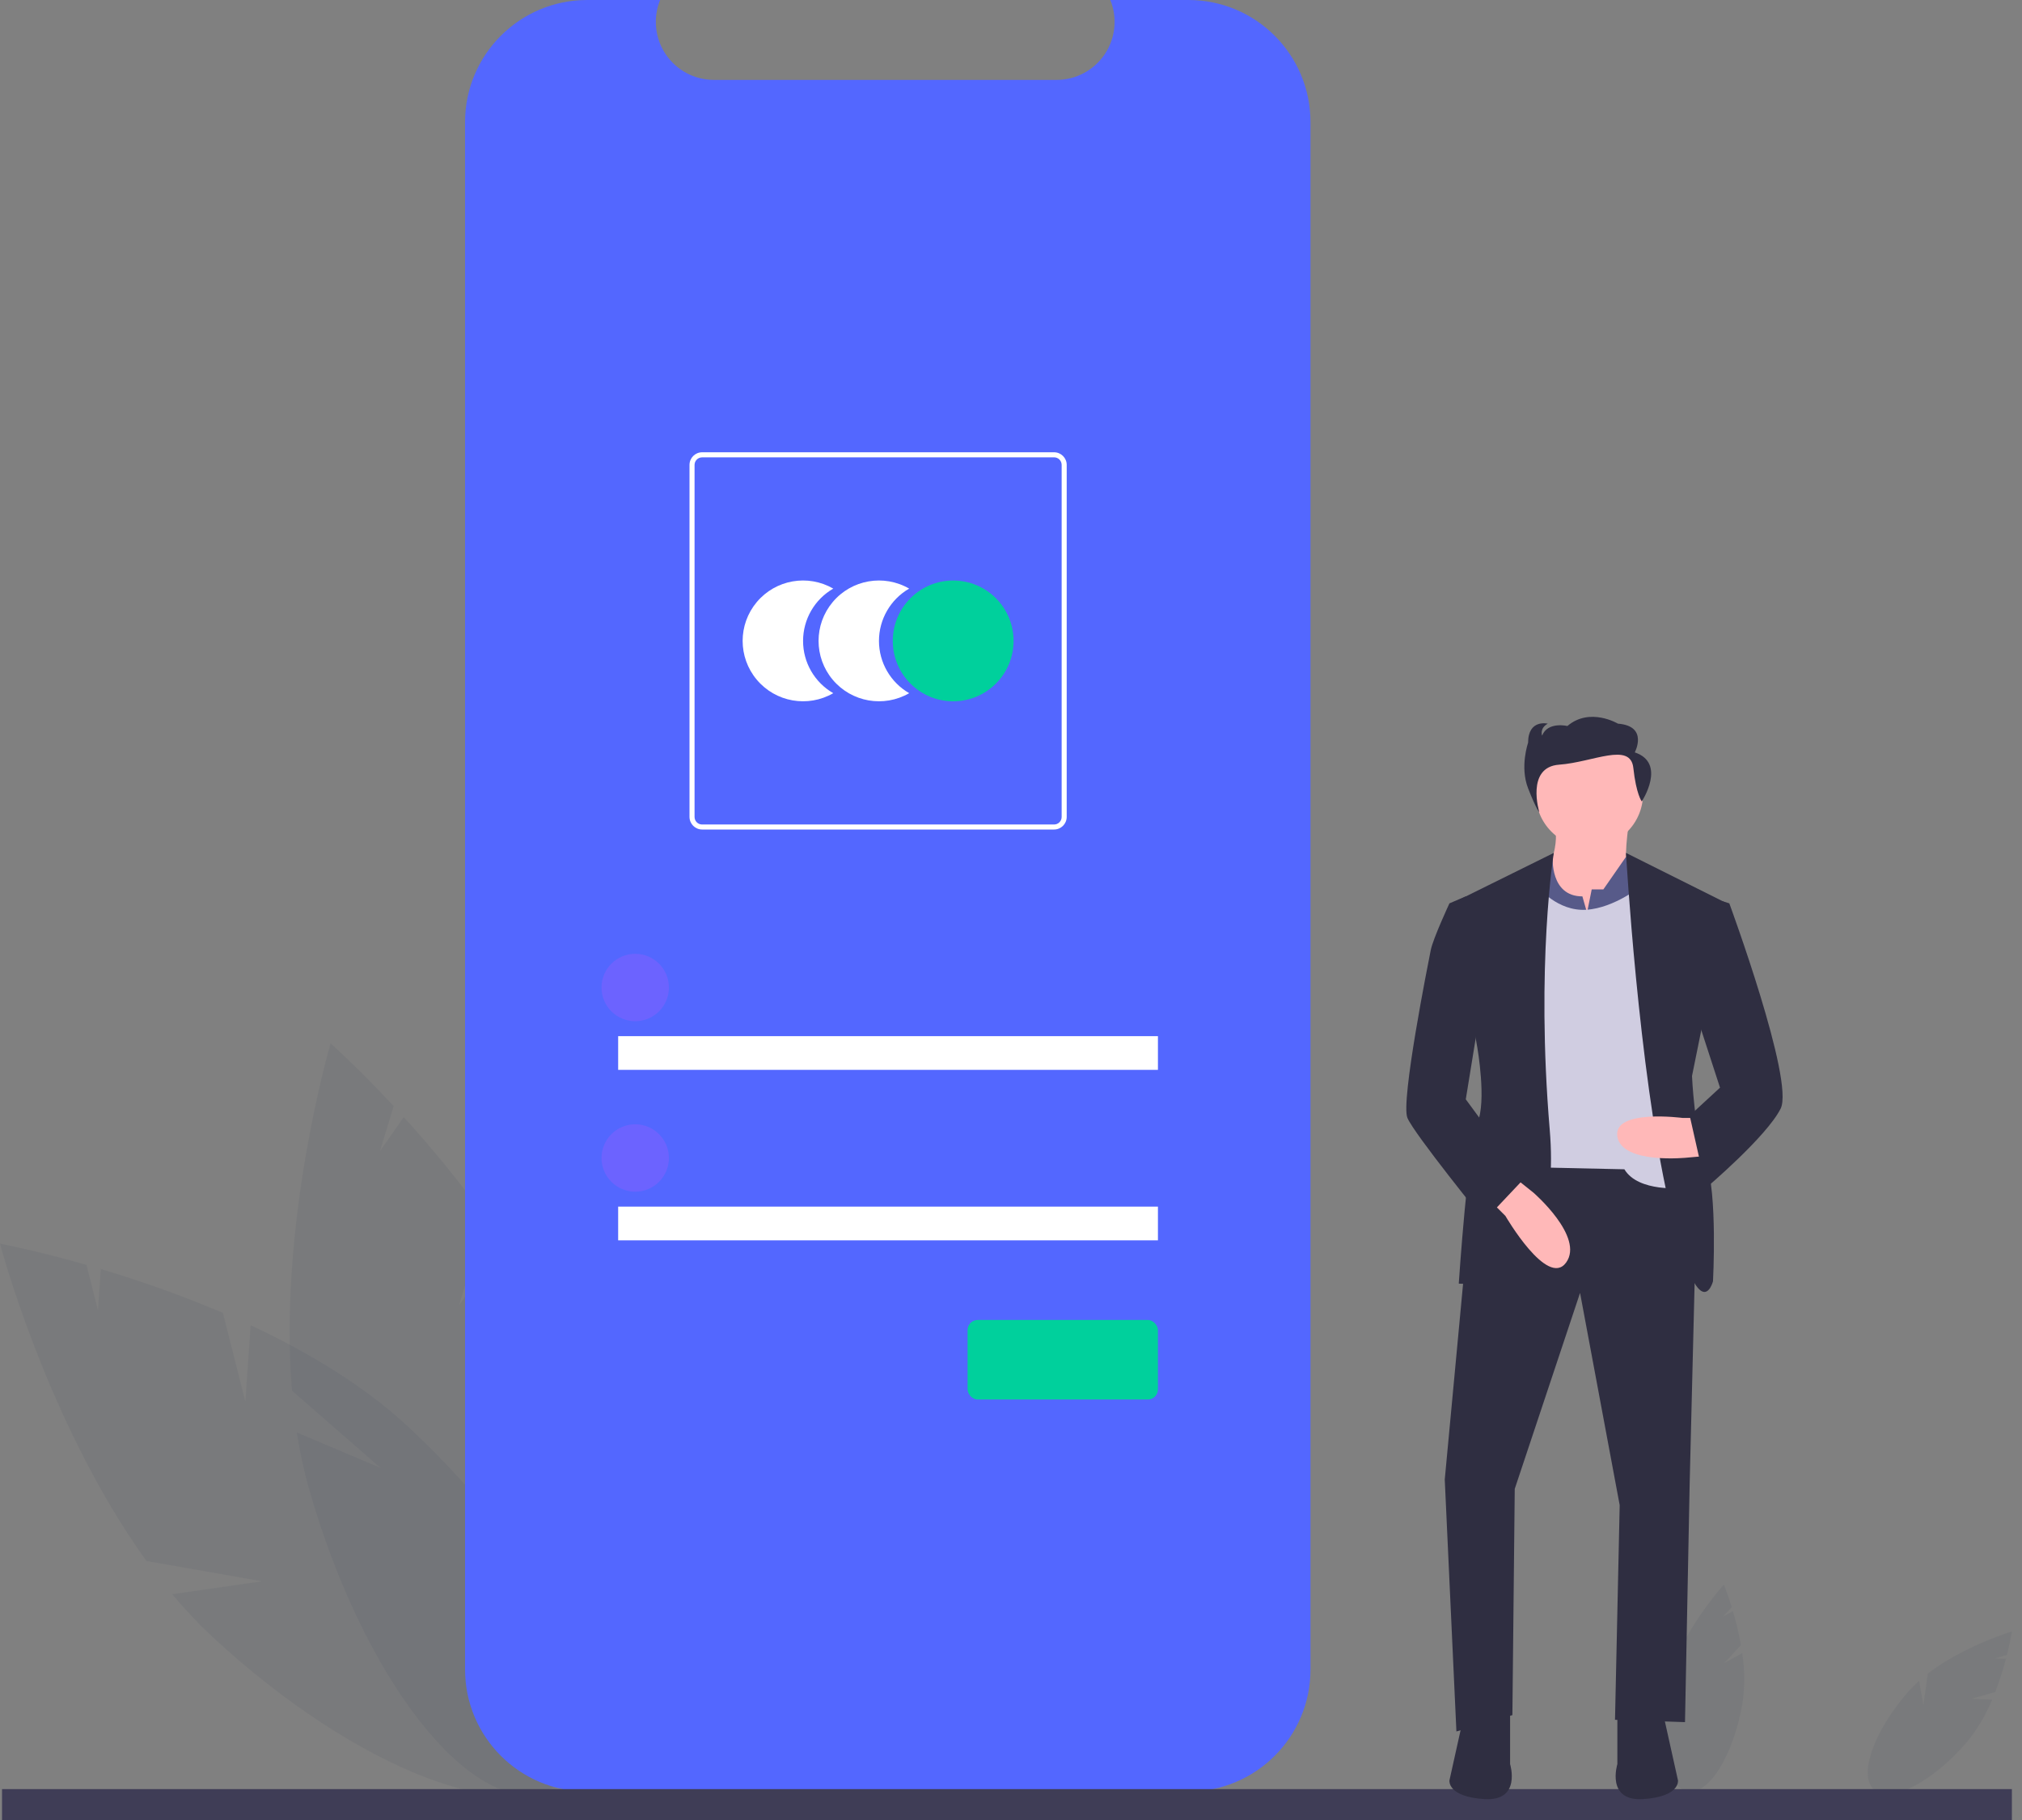 <svg xmlns="http://www.w3.org/2000/svg" width="60" height="54" viewBox="0 0 60 54">
    <rect x="0" y="0" width="60" height="54" fill="#808080" stroke="none"/>
    <g fill="none">
        <path fill="#44475B" d="M7.28 41.583l-.666-2.63c-1.182-.5-2.392-.934-3.623-1.3l-.084 1.223-.341-1.346C1.039 37.094 0 36.9 0 36.9s1.403 5.336 4.346 9.415l3.429.602-2.664.384c.37.446.768.867 1.192 1.263 4.28 3.974 9.049 5.797 10.65 4.072 1.6-1.725-.572-6.344-4.853-10.318-1.327-1.232-2.994-2.22-4.663-2.998l-.156 2.262z" opacity=".1"/>
        <path fill="#44475B" d="M13.622 38.728l.789-2.596c-.753-1.04-1.564-2.037-2.43-2.986l-.703 1.003.403-1.33C10.6 31.658 9.81 30.957 9.81 30.957s-1.557 5.293-1.146 10.305l2.624 2.289-2.48-1.049c.088.573.21 1.14.368 1.697 1.61 5.615 4.75 9.64 7.012 8.991 2.262-.649 2.79-5.726 1.18-11.34-.5-1.741-1.416-3.45-2.443-4.978l-1.303 1.857zM51.163 49.346l.497-.536c-.06-.34-.14-.677-.238-1.009l-.288.16.254-.274c-.125-.409-.234-.671-.234-.671s-1 1.098-1.49 2.36l.367.863-.477-.546c-.046.15-.083.301-.11.455-.27 1.548.016 2.892.64 3.001.624.109 1.35-1.059 1.62-2.607.074-.495.072-.999-.007-1.493l-.534.297zM58.504 50.405l.701-.202c.125-.322.231-.652.319-.986l-.33-.012.36-.104c.103-.414.146-.695.146-.695s-1.423.424-2.495 1.25l-.132.929-.127-.714c-.116.104-.226.215-.33.332-1.03 1.186-1.48 2.485-1.002 2.9.478.416 1.702-.209 2.734-1.395.319-.385.577-.817.766-1.28l-.61-.023z" opacity=".1"/>
        <path fill="#5367FF" d="M38.887 3.622v45.912c0 2-1.621 3.622-3.622 3.622H17.423c-2 0-3.622-1.621-3.623-3.622V3.622c0-2 1.623-3.622 3.623-3.622h2.165c-.216.53-.154 1.134.166 1.61.32.475.854.76 1.427.761h10.173c.572 0 1.108-.286 1.427-.761.32-.476.382-1.08.166-1.61h2.318c2 0 3.622 1.622 3.622 3.622z"/>
        <path fill="#FFF" d="M23.83 19.016c0-.64.341-1.232.896-1.552-.754-.435-1.71-.267-2.27.4-.559.666-.559 1.637 0 2.303.56.667 1.516.835 2.27.4-.555-.32-.897-.911-.896-1.551z"/>
        <path fill="#FFF" d="M26.082 19.016c0-.64.342-1.232.896-1.552-.753-.435-1.71-.267-2.269.4-.559.666-.559 1.637 0 2.303.56.667 1.516.835 2.27.4-.555-.32-.897-.911-.897-1.551z"/>
        <circle cx="28.284" cy="19.016" r="1.792" fill="#00D09C"/>
        <path fill="#FFF" d="M18.343 30.743H34.36V31.743H18.343z"/>
        <circle cx="18.849" cy="29.3" r="1" fill="#6C63FF"/>
        <path fill="#FFF" d="M18.343 35.801H34.36V36.801H18.343z"/>
        <circle cx="18.849" cy="34.358" r="1" fill="#6C63FF"/>
        <path fill="#FFF" d="M31.278 24.612H20.835c-.207 0-.375-.168-.375-.375V13.794c0-.207.168-.375.375-.375h10.443c.207 0 .375.168.375.375v10.443c0 .207-.168.375-.375.375zM20.835 13.57c-.124 0-.225.1-.225.225v10.443c0 .125.1.225.225.225h10.443c.125 0 .225-.1.225-.225V13.794c0-.124-.1-.225-.225-.225H20.835z"/>
        <rect width="5.648" height="2.36" x="28.712" y="39.164" fill="#00D09C" rx=".3"/>
        <path fill="#3F3D56" d="M0.06 53.083H59.7V54.083H0.06z"/>
        <path fill="#FFB8B8" d="M48.34 24.381s-.209 1.315 0 1.523c.207.207-1.316 1.938-1.316 1.938l-1.246-1.73s.554-.9.346-1.662l2.215-.069z"/>
        <path fill="#2F2E41" d="M43.772 34.278L42.871 43.898 43.217 51.373 44.878 50.888 44.948 44.175 46.886 38.361 48.062 44.659 47.923 51.027 50 51.096 50.138 44.037 50.382 34.177z"/>
        <path fill="#2F2E41" d="M47.993 50.819v1.523s-.346 1.107.761 1.038c1.108-.07 1.038-.554 1.038-.554l-.415-1.869-1.384-.138zM44.81 50.819v1.523s.345 1.107-.762 1.038c-1.107-.07-1.038-.554-1.038-.554l.415-1.869 1.384-.138z"/>
        <circle cx="47.163" cy="23.551" r="1.592" fill="#FFB8B8"/>
        <path fill="#575A89" d="M47.093 27.08l.139-.692h.346l.669-.962.577.547.138 3.253h-3.737l.346-3.46.504-.34s-.089 1.17.88 1.17l.138.484z"/>
        <path fill="#D0CDE1" d="M45.64 26.319s.573.726 1.428.674c.856-.051 1.686-.743 1.686-.743l1.177 8.997s-1.315.138-1.73-.554l-3.184-.069.07-8.374.553.069z"/>
        <path fill="#2F2E41" d="M46.107 25.306l-3.028 1.497.761 4.291s.277 1.592 0 2.215c-.276.623-.553 4.776-.553 4.776s3.114.346 2.699-4.568c-.415-4.914.121-8.21.121-8.21z"/>
        <path fill="#FFB8B8" d="M44.256 35.662l.415.415s1.246 2.146 1.8 1.385c.553-.762-.97-2.077-.97-2.077l-.692-.553-.553.83z"/>
        <path fill="#2F2E41" d="M48.249 25.306l2.997 1.497-1.038 5.122s.069 1.66.415 2.56c.346.9.208 3.53.208 3.53s-.416 1.592-1.315-2.353c-.9-3.945-1.267-10.356-1.267-10.356z"/>
        <path fill="#FFB8B8" d="M50.554 33.17h-.623s-2.076-.276-1.938.554c.138.83 2.076.623 2.076.623l.762-.069-.277-1.107z"/>
        <path fill="#2F2E41" d="M43.494 26.596l-.484.207s-.484 1.039-.554 1.385c-.069.346-.9 4.498-.692 4.983.208.484 2.284 3.045 2.284 3.045l1.177-1.246-1.73-2.353.484-2.976-.485-3.045zM50.208 26.665l.915.077.192.061s1.938 5.26 1.523 6.09c-.416.831-2.215 2.354-2.215 2.354l-.484-2.146.9-.83-.9-2.768.069-2.838zM48.51 22.323s.416-.781-.5-.852c0 0-.833-.498-1.5.07 0 0-.583-.141-.75.285 0 0-.083-.213.167-.355 0 0-.583-.142-.583.568 0 0-.25.71 0 1.35.25.64.333.71.333.71s-.41-1.34.59-1.411c.999-.071 2.117-.684 2.2.097.084.781.25.995.25.995s.75-1.137-.208-1.457z"/>
    </g>
</svg>
